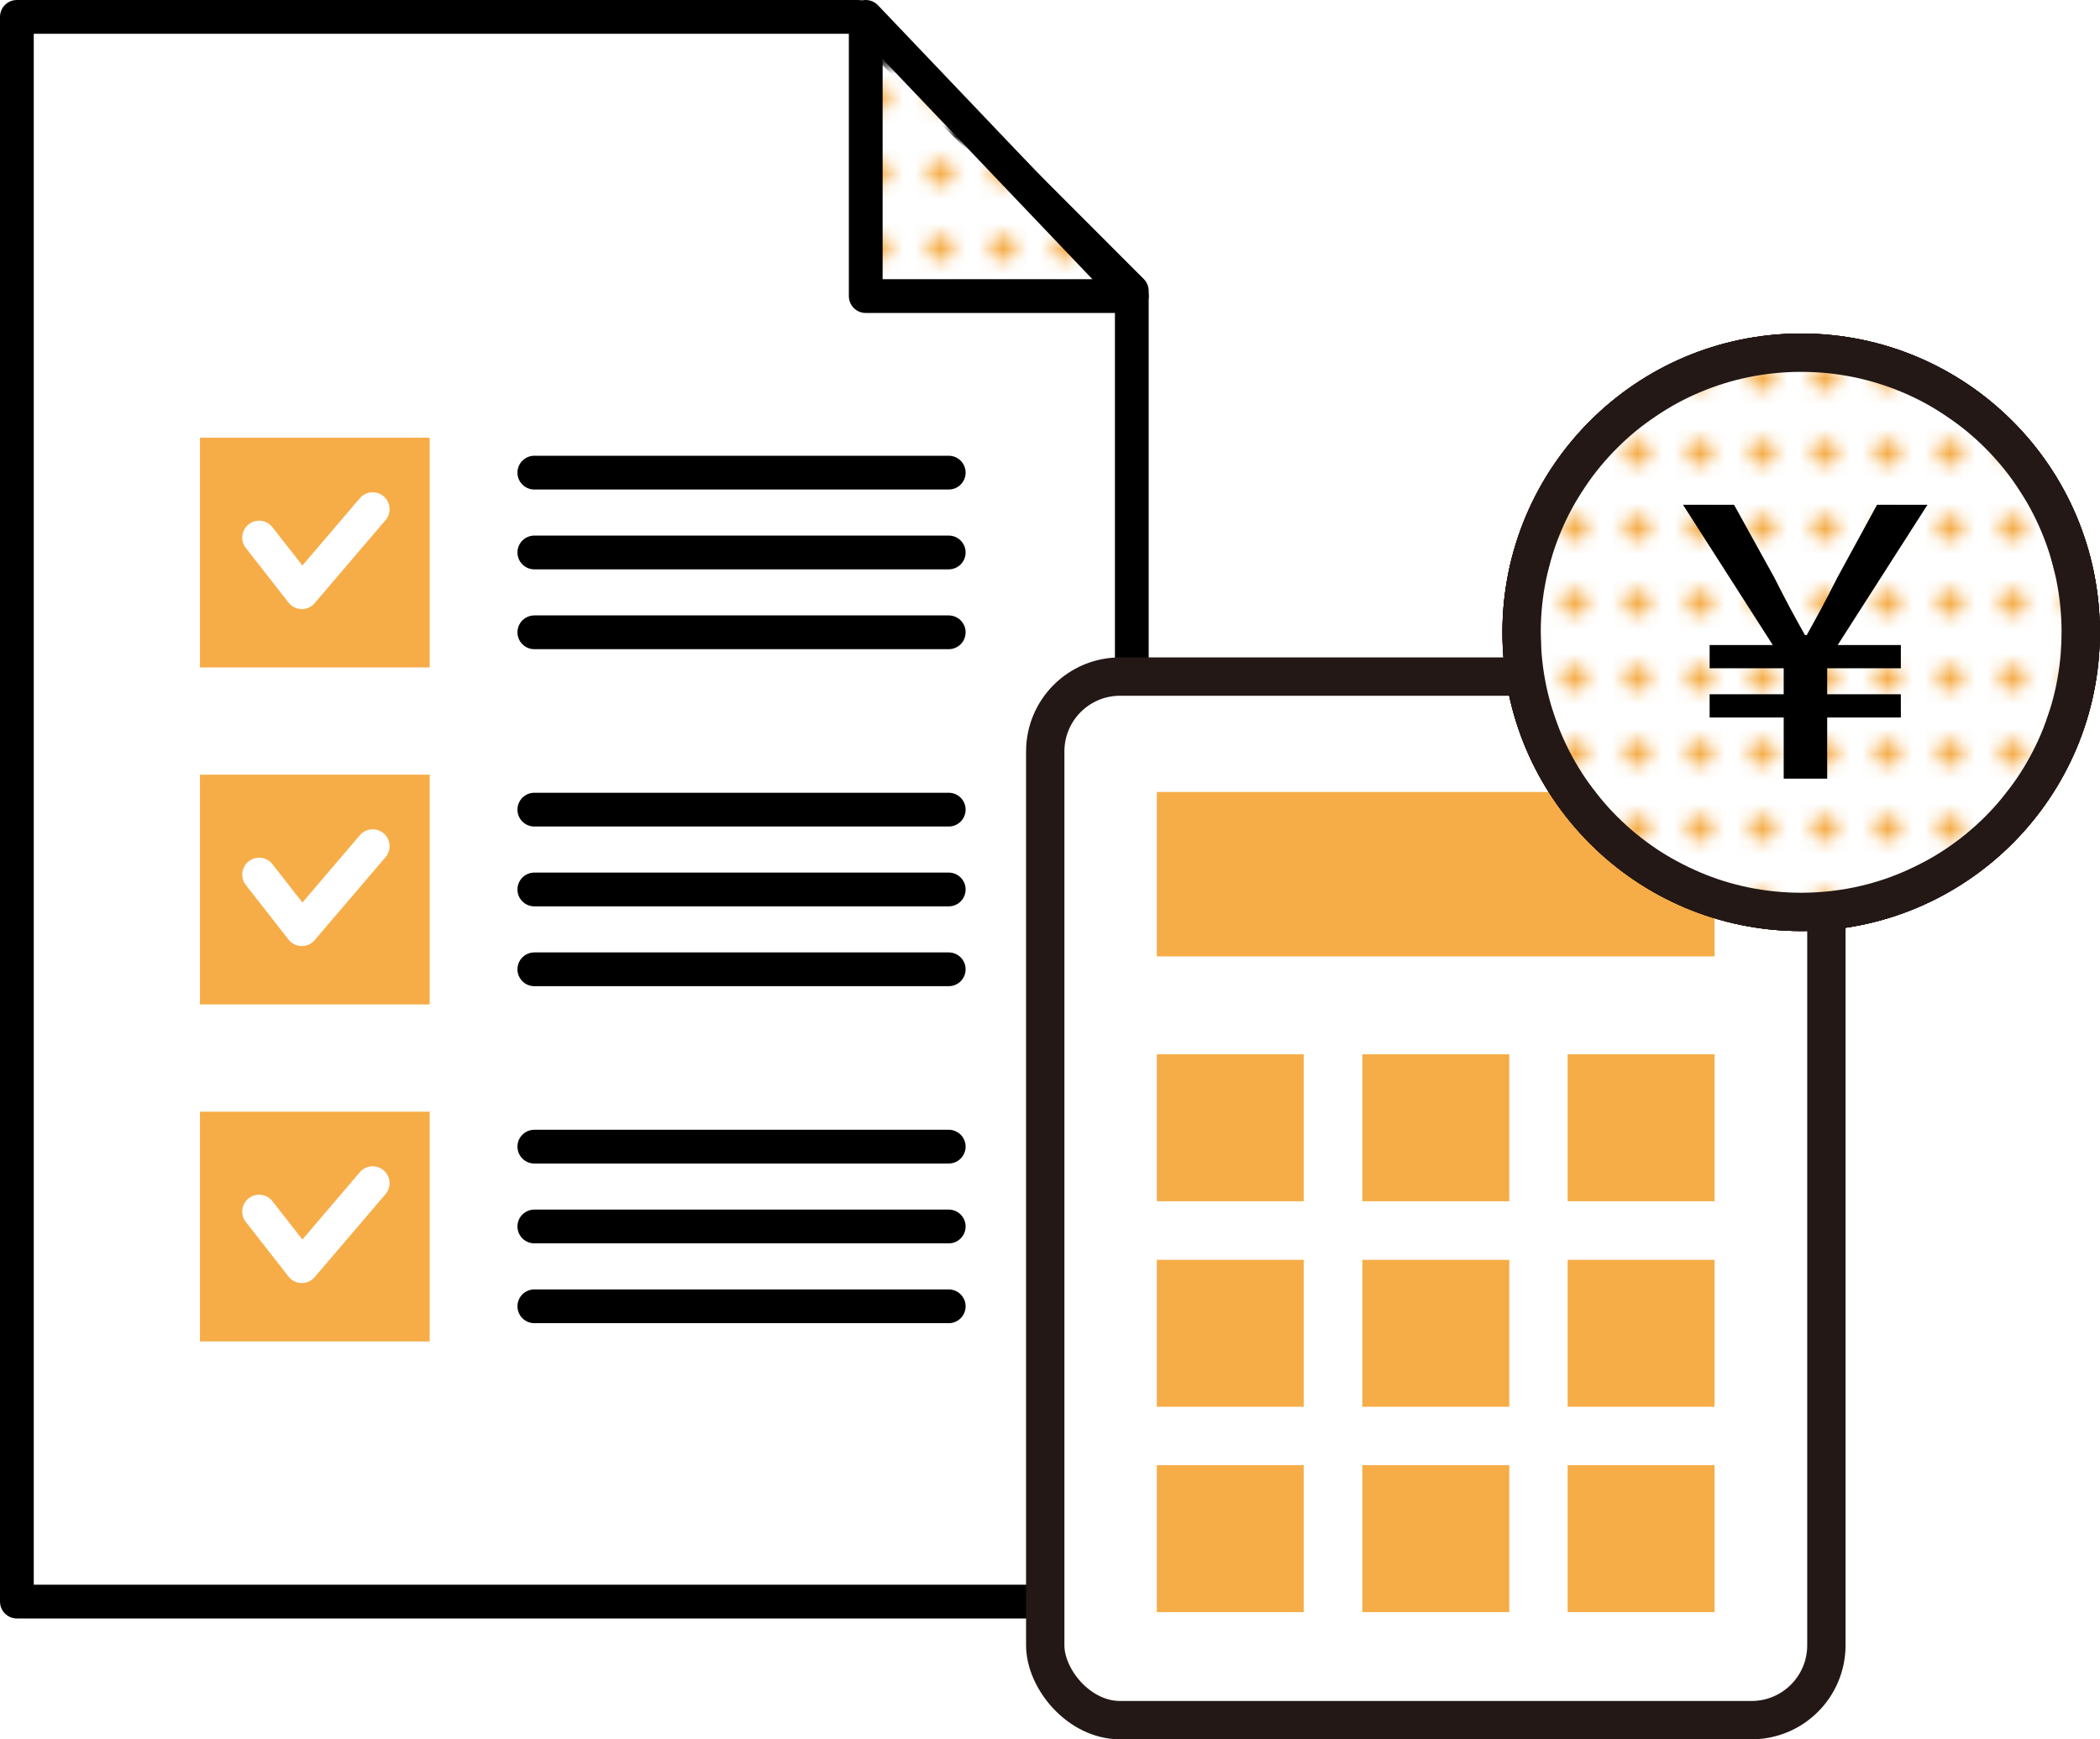 <?xml version="1.0" encoding="UTF-8"?>
<svg xmlns="http://www.w3.org/2000/svg" width="105.76" height="87.59" version="1.1" xmlns:xlink="http://www.w3.org/1999/xlink" viewBox="0 0 105.76 87.59">
  <defs>
    <style>
      .cls-1, .cls-2, .cls-3 {
        fill: #fff;
      }

      .cls-1, .cls-4, .cls-5, .cls-6, .cls-7, .cls-3, .cls-8 {
        stroke-linecap: round;
        stroke-linejoin: round;
      }

      .cls-1, .cls-6 {
        stroke-width: 1.93px;
      }

      .cls-1, .cls-6, .cls-8 {
        stroke: #231815;
      }

      .cls-9, .cls-4, .cls-7, .cls-8 {
        fill: none;
      }

      .cls-4, .cls-5, .cls-7, .cls-3, .cls-8 {
        stroke-width: 1.7px;
      }

      .cls-4, .cls-5, .cls-3 {
        stroke: #000;
      }

      .cls-5 {
        fill: url(#_新規パターン_5);
      }

      .cls-6 {
        fill: url(#_新規パターン_5-2);
      }

      .cls-7 {
        stroke: #fff;
      }

      .cls-10 {
        fill: #f6ad48;
      }
    </style>
    <pattern id="_新規パターン_5" data-name=" 新規パターン 5" x="0" y="0" width="4.98" height="5.18" patternTransform="translate(-5221.03 -11091.47) scale(.63 -.63)" patternUnits="userSpaceOnUse" viewBox="0 0 4.98 5.18">
      <g>
        <rect class="cls-9" width="4.98" height="5.18"/>
        <g>
          <rect class="cls-9" width="4.98" height="5.18"/>
          <rect class="cls-2" width="4.98" height="5.18"/>
          <circle class="cls-10" cx="2.49" cy="2.59" r="1.06"/>
        </g>
      </g>
    </pattern>
    <pattern id="_新規パターン_5-2" data-name=" 新規パターン 5-2" x="0" y="0" width="4.98" height="5.18" patternTransform="translate(-5223.69 -11088.72) scale(.63 -.63)" patternUnits="userSpaceOnUse" viewBox="0 0 4.98 5.18">
      <g>
        <rect class="cls-9" width="4.98" height="5.18"/>
        <g>
          <rect class="cls-9" width="4.98" height="5.18"/>
          <rect class="cls-2" width="4.98" height="5.18"/>
          <circle class="cls-10" cx="2.49" cy="2.59" r="1.06"/>
        </g>
      </g>
    </pattern>
  </defs>
  <!-- Generator: Adobe Illustrator 28.7.5, SVG Export Plug-In . SVG Version: 1.2.0 Build 176)  -->
  <g>
    <g id="_レイヤー_2">
      <polygon class="cls-3" points="57 80.65 57 14.65 43.21 .85 .85 .85 .85 80.65 57 80.65"/>
      <polygon class="cls-5" points="43.6 .85 43.6 14.91 57 14.91 43.6 .85"/>
      <rect class="cls-10" x="10.07" y="22.04" width="11.57" height="11.57"/>
      <polyline class="cls-7" points="13.05 27.07 15.2 29.82 18.77 25.64"/>
      <line class="cls-4" x1="26.91" y1="23.8" x2="47.78" y2="23.8"/>
      <line class="cls-4" x1="26.91" y1="27.82" x2="47.78" y2="27.82"/>
      <line class="cls-4" x1="26.91" y1="31.84" x2="47.78" y2="31.84"/>
      <rect class="cls-10" x="10.07" y="39.01" width="11.57" height="11.57"/>
      <polyline class="cls-7" points="13.05 44.04 15.2 46.79 18.77 42.61"/>
      <line class="cls-4" x1="26.91" y1="40.77" x2="47.78" y2="40.77"/>
      <line class="cls-4" x1="26.91" y1="44.79" x2="47.78" y2="44.79"/>
      <line class="cls-4" x1="26.91" y1="48.81" x2="47.78" y2="48.81"/>
      <rect class="cls-10" x="10.07" y="55.98" width="11.57" height="11.57"/>
      <polyline class="cls-7" points="13.05 61.01 15.2 63.76 18.77 59.58"/>
      <line class="cls-4" x1="26.91" y1="57.74" x2="47.78" y2="57.74"/>
      <line class="cls-4" x1="26.91" y1="61.76" x2="47.78" y2="61.76"/>
      <line class="cls-4" x1="26.91" y1="65.78" x2="47.78" y2="65.78"/>
      <rect class="cls-1" x="52.64" y="34.07" width="39.34" height="52.55" rx="3.77" ry="3.77"/>
      <rect class="cls-8" x="52.64" y="34.07" width="39.34" height="52.55" rx="3.77" ry="3.77"/>
      <rect class="cls-10" x="58.26" y="39.88" width="28.09" height="8.28"/>
      <rect class="cls-10" x="58.26" y="53.09" width="7.4" height="7.4"/>
      <rect class="cls-10" x="68.61" y="53.09" width="7.4" height="7.4"/>
      <rect class="cls-10" x="78.95" y="53.09" width="7.4" height="7.4"/>
      <rect class="cls-10" x="58.26" y="63.44" width="7.4" height="7.4"/>
      <rect class="cls-10" x="68.61" y="63.44" width="7.4" height="7.4"/>
      <rect class="cls-10" x="78.95" y="63.44" width="7.4" height="7.4"/>
      <rect class="cls-10" x="58.26" y="73.78" width="7.4" height="7.4"/>
      <rect class="cls-10" x="68.61" y="73.78" width="7.4" height="7.4"/>
      <rect class="cls-10" x="78.95" y="73.78" width="7.4" height="7.4"/>
      <circle class="cls-1" cx="90.71" cy="31.84" r="14.08"/>
      <circle class="cls-1" cx="90.71" cy="31.84" r="14.08"/>
      <circle class="cls-1" cx="90.71" cy="31.84" r="14.08"/>
      <circle class="cls-6" cx="90.71" cy="31.84" r="14.08"/>
      <path d="M89.83,36.13h-3.73v-1.17h3.73v-1.31h-3.73v-1.17h3.18l-4.52-7.06h2.57l2.02,3.65c.66,1.31.96,1.85,1.55,2.91h.09c.59-1.06.91-1.65,1.55-2.91l1.99-3.65h2.54l-4.52,7.06h3.18v1.17h-3.71v1.31h3.71v1.17h-3.71v3.08h-2.19s0-3.08,0-3.08Z"/>
      <circle class="cls-8" cx="90.71" cy="31.84" r="14.08"/>
    </g>
  </g>
</svg>